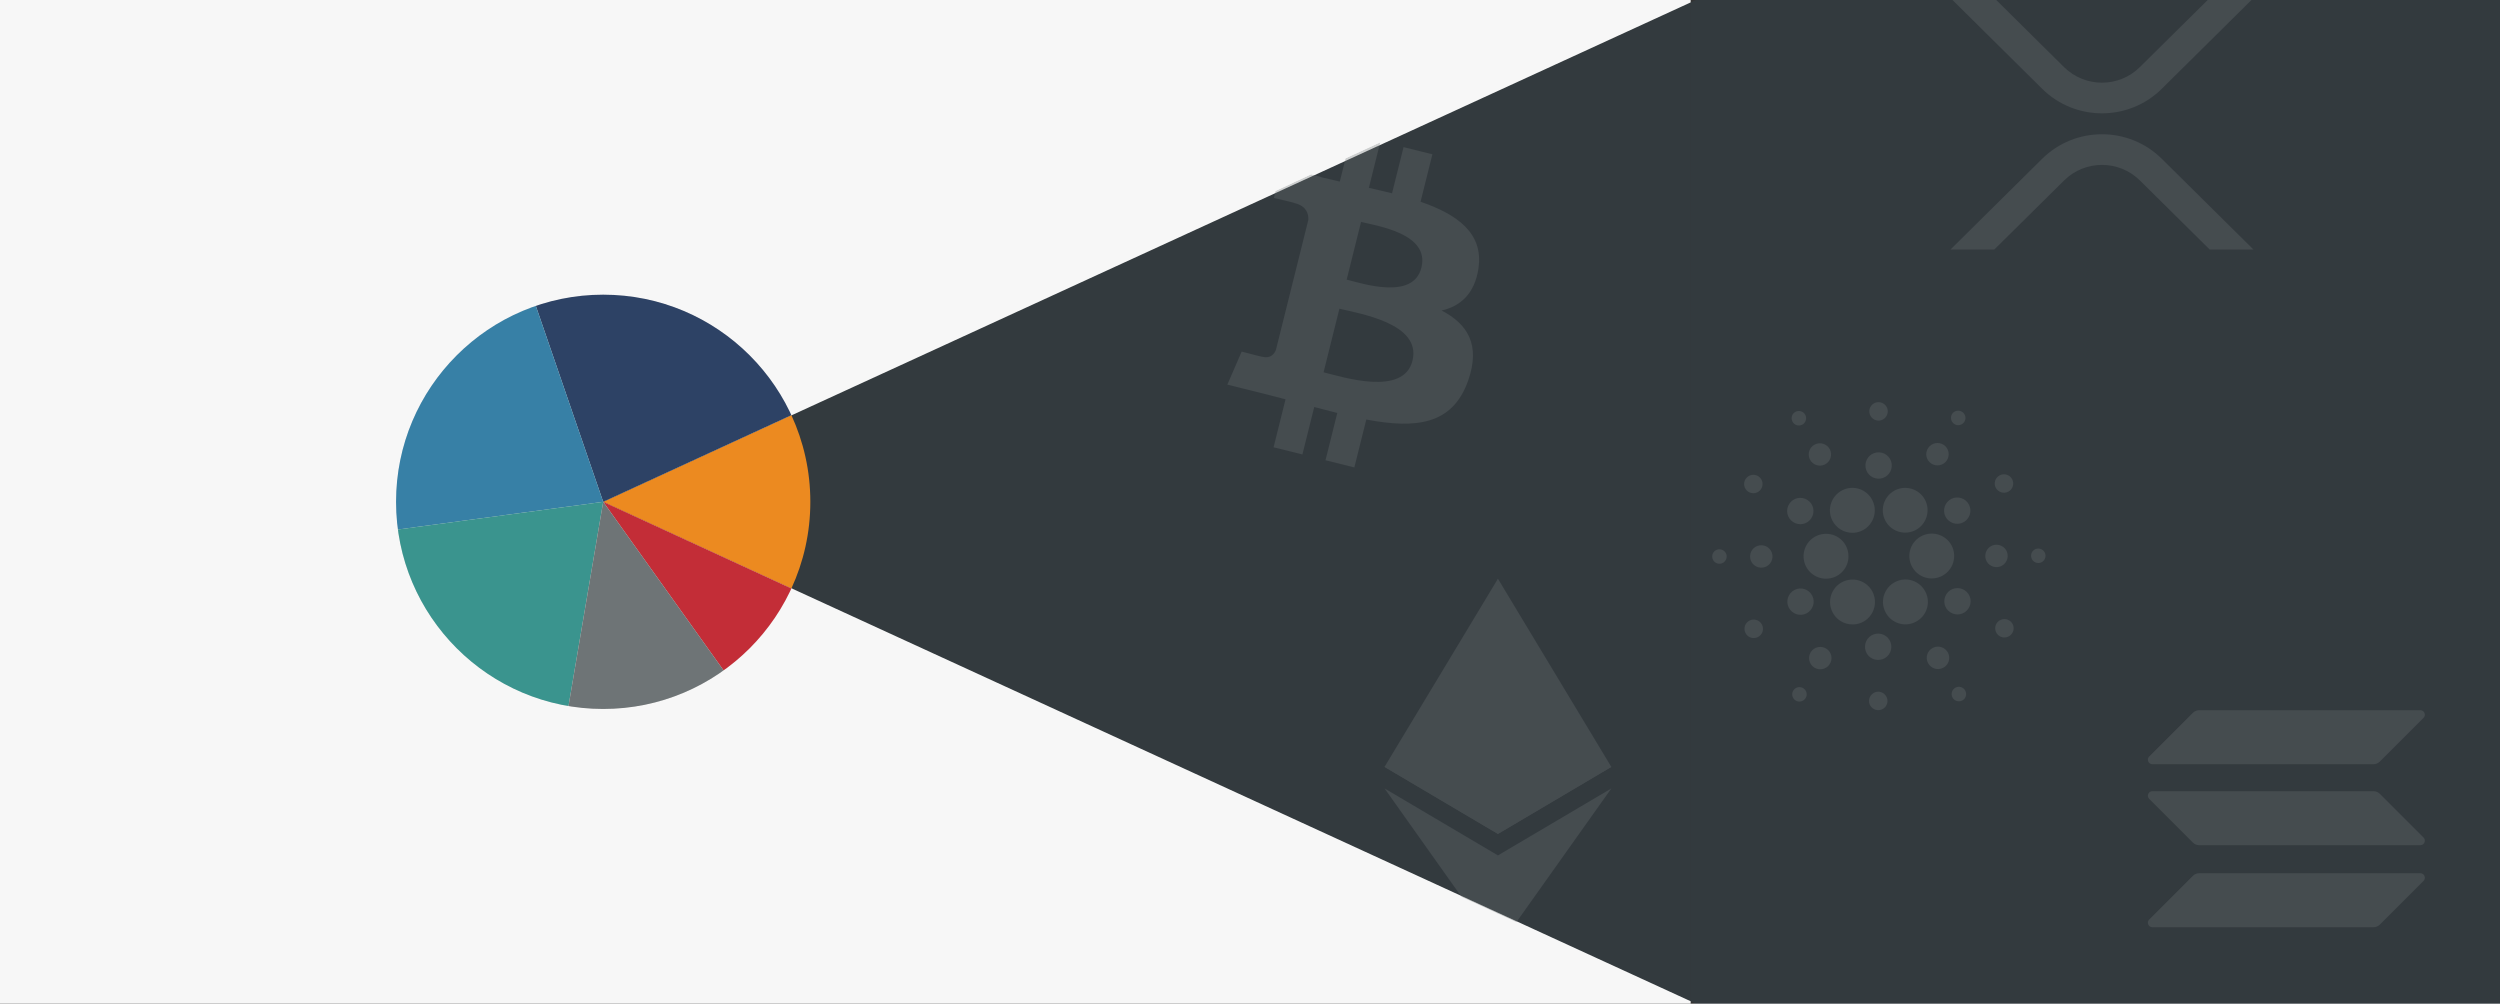 <?xml version="1.0" encoding="UTF-8"?>
<svg id="Layer_1" xmlns="http://www.w3.org/2000/svg" xmlns:xlink="http://www.w3.org/1999/xlink" viewBox="0 0 1096 440">
  <rect x="0" y="0" width="1096" height="440" fill="#333333" stroke="none"/>
  <defs>
    <style>
      .cls-1 {
        opacity: .1;
      }

      .cls-1, .cls-2 {
        fill: #3780a6;
      }

      .cls-3 {
        fill: none;
      }

      .cls-4 {
        fill: #3a948e;
      }

      .cls-5 {
        fill: #c32d37;
      }

      .cls-6 {
        fill: #2d4265;
      }

      .cls-7 {
        clip-path: url(#clippath-1);
      }

      .cls-8 {
        clip-path: url(#clippath-2);
      }

      .cls-9 {
        fill: #6e7476;
      }

      .cls-10 {
        fill: #ec8a20;
      }

      .cls-11 {
        opacity: .3;
      }

      .cls-12 {
        fill: #f7f7f7;
      }

      .cls-13 {
        fill: #e6e4e2;
      }

      .cls-14 {
        clip-path: url(#clippath);
      }
    </style>
    <clipPath id="clippath">
      <path class="cls-3" d="M568.17,234.02l-78.25-117.84s154.69-72.97,158.53-72.99,31.78,114.25,31.78,114.25l-112.05,76.58Z"/>
    </clipPath>
    <clipPath id="clippath-1">
      <polygon class="cls-3" points="639.48 216.24 572.43 361.82 698 419.63 741.19 345.63 639.48 216.24"/>
    </clipPath>
    <clipPath id="clippath-2">
      <circle class="cls-3" cx="264.44" cy="220" r="90.81"/>
    </clipPath>
  </defs>
  <g>
    <polygon class="cls-1" points="743.49 0 741.19 1.06 741.19 438.94 743.49 440 1096 440 1096 0 743.49 0"/>
    <polygon class="cls-12" points="741.19 1.06 741.19 0 0 0 0 440 741.19 440 741.19 438.94 264.44 220 741.19 1.06"/>
    <polygon class="cls-1" points="264.44 220 741.19 438.94 741.19 1.06 264.44 220"/>
  </g>
  <polyline class="cls-3" points="741.19 439.52 264.44 220 741.19 .48"/>
  <g>
    <path class="cls-13" d="M346.94,182.01c-14.38-31.18-45.91-52.82-82.5-52.82-50.15,0-90.81,40.66-90.81,90.81s40.66,90.81,90.81,90.81c36.59,0,68.12-21.64,82.5-52.82l-82.5-37.99,82.5-37.99Z"/>
    <path class="cls-10" d="M346.94,182.01l-82.5,37.99,82.5,37.99c5.33-11.56,8.31-24.42,8.31-37.99s-2.98-26.43-8.31-37.99Z"/>
  </g>
  <g class="cls-11">
    <g id="Layer_2">
      <g id="Layer_1-2">
        <path class="cls-9" d="M968.46-.61h19.2l-39.95,39.56c-14.47,14.32-37.93,14.32-52.41,0L855.34-.61h19.21l30.35,30.05c9.2,9.07,23.98,9.07,33.18,0l30.38-30.05Z"/>
        <path class="cls-9" d="M874.3,109.39h-19.21l40.21-39.8c14.47-14.32,37.93-14.32,52.41,0l40.21,39.8h-19.2l-30.61-30.29c-9.2-9.07-23.98-9.07-33.18,0l-30.62,30.29Z"/>
      </g>
    </g>
  </g>
  <g class="cls-11">
    <g id="Layer_2-2" data-name="Layer_2">
      <g id="Layer_1-2-2" data-name="Layer_1-2">
        <path class="cls-9" d="M790.69,243.33c-.31,5.42,3.86,10.05,9.28,10.37h.58c5.46,0,9.86-4.4,9.82-9.86,0-5.46-4.4-9.86-9.86-9.82-5.22,0-9.55,4.09-9.82,9.31Z"/>
        <path class="cls-9" d="M753.98,240.8c-1.75-.12-3.27,1.25-3.35,3-.08,1.75,1.25,3.27,3,3.35,1.75.12,3.23-1.25,3.35-3,.12-1.75-1.25-3.23-3-3.35h0Z"/>
        <path class="cls-9" d="M790.07,186.2c1.56-.78,2.18-2.73,1.4-4.29-.78-1.56-2.73-2.18-4.29-1.4-1.56.78-2.18,2.69-1.4,4.25.78,1.6,2.69,2.26,4.29,1.44-.04,0,0,0,0,0Z"/>
        <path class="cls-9" d="M800.05,203.62c2.42-1.21,3.39-4.17,2.18-6.59-1.21-2.42-4.17-3.39-6.59-2.18-2.42,1.21-3.39,4.17-2.18,6.59,1.21,2.42,4.17,3.39,6.59,2.18Z"/>
        <path class="cls-9" d="M766.45,215.58c1.87,1.21,4.36.7,5.61-1.17,1.21-1.87.7-4.36-1.17-5.61-1.87-1.21-4.36-.7-5.61,1.17h0c-1.25,1.87-.7,4.4,1.17,5.61Z"/>
        <path class="cls-9" d="M772.42,239.04c-2.73-.16-5.03,1.91-5.18,4.64-.16,2.73,1.91,5.03,4.64,5.18,2.73.16,5.03-1.91,5.18-4.64h0c.16-2.69-1.91-5.03-4.64-5.18Z"/>
        <path class="cls-9" d="M767,272.05c-1.99,1.01-2.81,3.43-1.79,5.46,1.01,1.99,3.43,2.81,5.46,1.79,1.99-1.01,2.81-3.43,1.79-5.46h0c-1.01-1.99-3.47-2.81-5.46-1.79h0Z"/>
        <path class="cls-9" d="M786.1,228.87c2.69,1.75,6.27,1.01,7.99-1.68,1.75-2.69,1.01-6.27-1.68-7.99-2.69-1.75-6.27-1.01-7.99,1.68-1.75,2.65-1.01,6.24,1.68,7.99h0Z"/>
        <path class="cls-9" d="M846.69,203.23c2.26,1.48,5.34.86,6.82-1.4,1.48-2.26.86-5.34-1.4-6.82-2.26-1.48-5.34-.86-6.82,1.4h0c-1.52,2.3-.9,5.34,1.4,6.82h0Z"/>
        <path class="cls-9" d="M856.75,185.89c1.48.97,3.43.55,4.4-.94.97-1.48.55-3.43-.94-4.4-1.48-.97-3.43-.55-4.4.9-.94,1.48-.51,3.47.94,4.44h0Z"/>
        <path class="cls-9" d="M847.43,233.94c-5.42-.31-10.09,3.86-10.37,9.28-.31,5.42,3.86,10.09,9.28,10.37h.55c5.42,0,9.82-4.4,9.82-9.86.04-5.18-4.05-9.51-9.28-9.78h0Z"/>
        <path class="cls-9" d="M803.28,228.17c1.68,3.31,5.07,5.42,8.81,5.42,5.42,0,9.82-4.4,9.82-9.86,0-1.52-.35-3.04-1.05-4.44-2.46-4.87-8.38-6.82-13.21-4.36-4.87,2.49-6.82,8.42-4.36,13.25h0Z"/>
        <path class="cls-9" d="M880.4,215.58c1.99-1.01,2.77-3.47,1.75-5.46-1.01-1.99-3.47-2.77-5.46-1.75-1.99,1.01-2.77,3.43-1.79,5.42,1.05,1.99,3.47,2.81,5.49,1.79h0Z"/>
        <path class="cls-9" d="M855.46,218.7c-2.84,1.44-4.01,4.91-2.57,7.76,1.44,2.84,4.91,4.01,7.76,2.57,2.84-1.44,4.01-4.91,2.57-7.76-1.44-2.84-4.91-3.98-7.76-2.57Z"/>
        <path class="cls-9" d="M823.31,184.41c2.22.12,4.13-1.6,4.29-3.82.16-2.22-1.6-4.13-3.82-4.29-2.22-.12-4.13,1.56-4.29,3.78-.12,2.26,1.6,4.17,3.82,4.33h0Z"/>
        <path class="cls-9" d="M823.27,209.85c3.2.19,5.92-2.26,6.08-5.46.19-3.2-2.26-5.92-5.46-6.08-3.2-.19-5.92,2.26-6.08,5.46-.16,3.2,2.26,5.92,5.46,6.08h0Z"/>
        <path class="cls-9" d="M791.94,268.93c2.84-1.44,4.01-4.91,2.57-7.76-1.44-2.84-4.91-4.01-7.76-2.57-2.84,1.44-4.01,4.91-2.57,7.76,1.44,2.84,4.91,4.01,7.76,2.57Z"/>
        <path class="cls-9" d="M827.01,218.31c-2.96,4.56-1.71,10.64,2.84,13.6,4.56,2.96,10.64,1.71,13.6-2.84,2.96-4.56,1.71-10.64-2.84-13.6-1.6-1.05-3.47-1.6-5.38-1.6-3.31,0-6.39,1.68-8.22,4.44Z"/>
        <path class="cls-9" d="M844.12,259.46c-2.46-4.87-8.38-6.82-13.21-4.36-4.87,2.46-6.82,8.38-4.36,13.21,2.46,4.87,8.38,6.82,13.21,4.36h0c4.83-2.42,6.82-8.26,4.4-13.13t-.04-.08Z"/>
        <path class="cls-9" d="M861.31,258.76c-2.69-1.75-6.27-1.01-7.99,1.68-1.75,2.69-1.01,6.27,1.68,7.99,2.69,1.75,6.27,1.01,7.99-1.68,1.75-2.65,1.01-6.24-1.68-7.99h0Z"/>
        <path class="cls-9" d="M880.17,243.99c.16-2.73-1.91-5.03-4.64-5.18-2.73-.16-5.03,1.91-5.18,4.64-.16,2.73,1.91,5.03,4.64,5.18h0c2.69.16,5.03-1.95,5.18-4.64Z"/>
        <path class="cls-9" d="M893.77,240.48c-1.75-.12-3.27,1.25-3.35,3-.08,1.75,1.25,3.27,3,3.35,1.75.12,3.23-1.25,3.35-3,.08-1.75-1.25-3.23-3-3.35Z"/>
        <path class="cls-9" d="M880.95,272.05c-1.87-1.21-4.36-.7-5.61,1.17-1.21,1.87-.7,4.36,1.17,5.61,1.87,1.21,4.36.7,5.61-1.17,1.25-1.87.7-4.4-1.17-5.61h0Z"/>
        <path class="cls-9" d="M790.62,301.75c-1.48-.97-3.43-.55-4.4.9-.97,1.48-.55,3.43.9,4.4,1.48.97,3.43.55,4.4-.9h0c1.01-1.44.58-3.43-.9-4.4Z"/>
        <path class="cls-9" d="M857.33,301.43c-1.56.78-2.18,2.73-1.4,4.29.78,1.56,2.73,2.18,4.29,1.4,1.56-.78,2.18-2.69,1.4-4.25-.78-1.6-2.69-2.26-4.29-1.44.04,0,0,0,0,0Z"/>
        <path class="cls-9" d="M820.39,269.32c2.96-4.56,1.71-10.64-2.84-13.64-4.56-2.96-10.64-1.71-13.64,2.84-3,4.56-1.71,10.64,2.84,13.64,1.6,1.05,3.47,1.6,5.38,1.6,3.35.04,6.43-1.64,8.26-4.44Z"/>
        <path class="cls-9" d="M800.71,284.4c-2.26-1.48-5.34-.86-6.82,1.4-1.48,2.26-.86,5.34,1.4,6.82,2.26,1.48,5.34.86,6.82-1.4h0c1.52-2.26.9-5.34-1.4-6.82Z"/>
        <path class="cls-9" d="M823.66,303.23c-2.22-.12-4.13,1.6-4.29,3.82-.16,2.22,1.6,4.13,3.82,4.29,2.22.12,4.13-1.56,4.29-3.78.12-2.26-1.6-4.17-3.82-4.33h0Z"/>
        <path class="cls-9" d="M823.7,277.78c-3.2-.19-5.92,2.26-6.08,5.46-.19,3.2,2.26,5.92,5.46,6.08s5.92-2.26,6.08-5.46c.19-3.16-2.26-5.92-5.46-6.08h0Z"/>
        <path class="cls-9" d="M847.36,284.01c-2.42,1.25-3.39,4.21-2.14,6.63,1.25,2.42,4.21,3.39,6.63,2.14,2.42-1.21,3.39-4.17,2.18-6.59-1.25-2.42-4.21-3.43-6.66-2.18h0Z"/>
      </g>
    </g>
  </g>
  <g class="cls-11">
    <g>
      <path class="cls-9" d="M961.35,383.97c.73-.73,1.74-1.16,2.81-1.16h96.91c1.77,0,2.66,2.14,1.4,3.39l-19.14,19.14c-.73.73-1.74,1.16-2.81,1.16h-96.91c-1.77,0-2.66-2.14-1.4-3.39l19.14-19.14Z"/>
      <path class="cls-9" d="M961.35,312.5c.76-.73,1.77-1.16,2.81-1.16h96.91c1.77,0,2.66,2.14,1.4,3.39l-19.14,19.14c-.73.73-1.74,1.16-2.81,1.16h-96.91c-1.77,0-2.66-2.14-1.4-3.39l19.14-19.14Z"/>
      <path class="cls-9" d="M1043.33,348.01c-.73-.73-1.74-1.16-2.81-1.16h-96.91c-1.77,0-2.66,2.14-1.4,3.39l19.14,19.14c.73.73,1.74,1.16,2.81,1.16h96.91c1.77,0,2.66-2.14,1.4-3.39l-19.14-19.14Z"/>
    </g>
  </g>
  <g class="cls-14">
    <g class="cls-11">
      <path class="cls-9" d="M648.16,117.55c2.3-15.35-9.39-23.61-25.38-29.11l5.19-20.8-12.66-3.15-5.05,20.25c-3.33-.83-6.75-1.61-10.14-2.39l5.08-20.39-12.65-3.15-5.19,20.79c-2.75-.63-5.46-1.25-8.08-1.9v-.07s-17.45-4.36-17.45-4.36l-3.37,13.52s9.39,2.15,9.2,2.29c5.13,1.28,6.05,4.67,5.9,7.36l-14.21,56.98c-.63,1.56-2.22,3.9-5.8,3.01.13.18-9.2-2.3-9.2-2.3l-6.29,14.49,16.48,4.11c3.07.77,6.07,1.57,9.03,2.33l-5.24,21.04,12.65,3.15,5.19-20.81c3.45.94,6.81,1.8,10.09,2.62l-5.17,20.72,12.66,3.15,5.24-21c21.59,4.09,37.82,2.44,44.66-17.09,5.51-15.72-.27-24.79-11.63-30.7,8.27-1.91,14.5-7.35,16.17-18.59h0s0,0,0,0ZM619.23,158.12c-3.91,15.72-30.38,7.22-38.97,5.09l6.95-27.87c8.58,2.14,36.1,6.38,32.01,22.78h0ZM623.14,117.33c-3.57,14.3-25.6,7.04-32.75,5.25l6.3-25.28c7.15,1.78,30.16,5.11,26.45,20.02h0Z"/>
    </g>
  </g>
  <g class="cls-7">
    <g class="cls-11">
      <g id="Layer_x5F_1">
        <g id="_1421394342400">
          <g>
            <polygon class="cls-9" points="656.69 253.7 655.61 257.39 655.61 364.5 656.69 365.59 706.41 336.2 656.69 253.7"/>
            <polygon class="cls-9" points="656.69 253.7 606.97 336.2 656.69 365.59 656.69 313.6 656.69 253.7"/>
            <polygon class="cls-9" points="656.69 375 656.08 375.75 656.08 413.9 656.69 415.69 706.44 345.63 656.69 375"/>
            <polygon class="cls-9" points="656.69 415.69 656.69 375 606.97 345.63 656.69 415.69"/>
            <polygon class="cls-9" points="656.69 365.59 706.41 336.2 656.69 313.6 656.69 365.59"/>
            <polygon class="cls-9" points="606.97 336.2 656.69 365.59 656.69 313.6 606.97 336.2"/>
          </g>
        </g>
      </g>
    </g>
  </g>
  <g class="cls-8">
    <g>
      <polygon class="cls-6" points="264.44 220 221.58 95.35 353.07 105.96 355.25 178.19 264.44 220"/>
      <polygon class="cls-5" points="264.44 220 376.54 271.62 334.37 317.93 264.44 220"/>
      <polygon class="cls-2" points="264.44 220 110.23 240.79 221.58 95.35 264.44 220"/>
      <polygon class="cls-4" points="264.44 220 127.34 238.48 245.44 331.83 264.44 220"/>
      <polygon class="cls-9" points="264.44 220 334.37 317.93 245.44 331.83 264.44 220"/>
    </g>
  </g>
</svg>